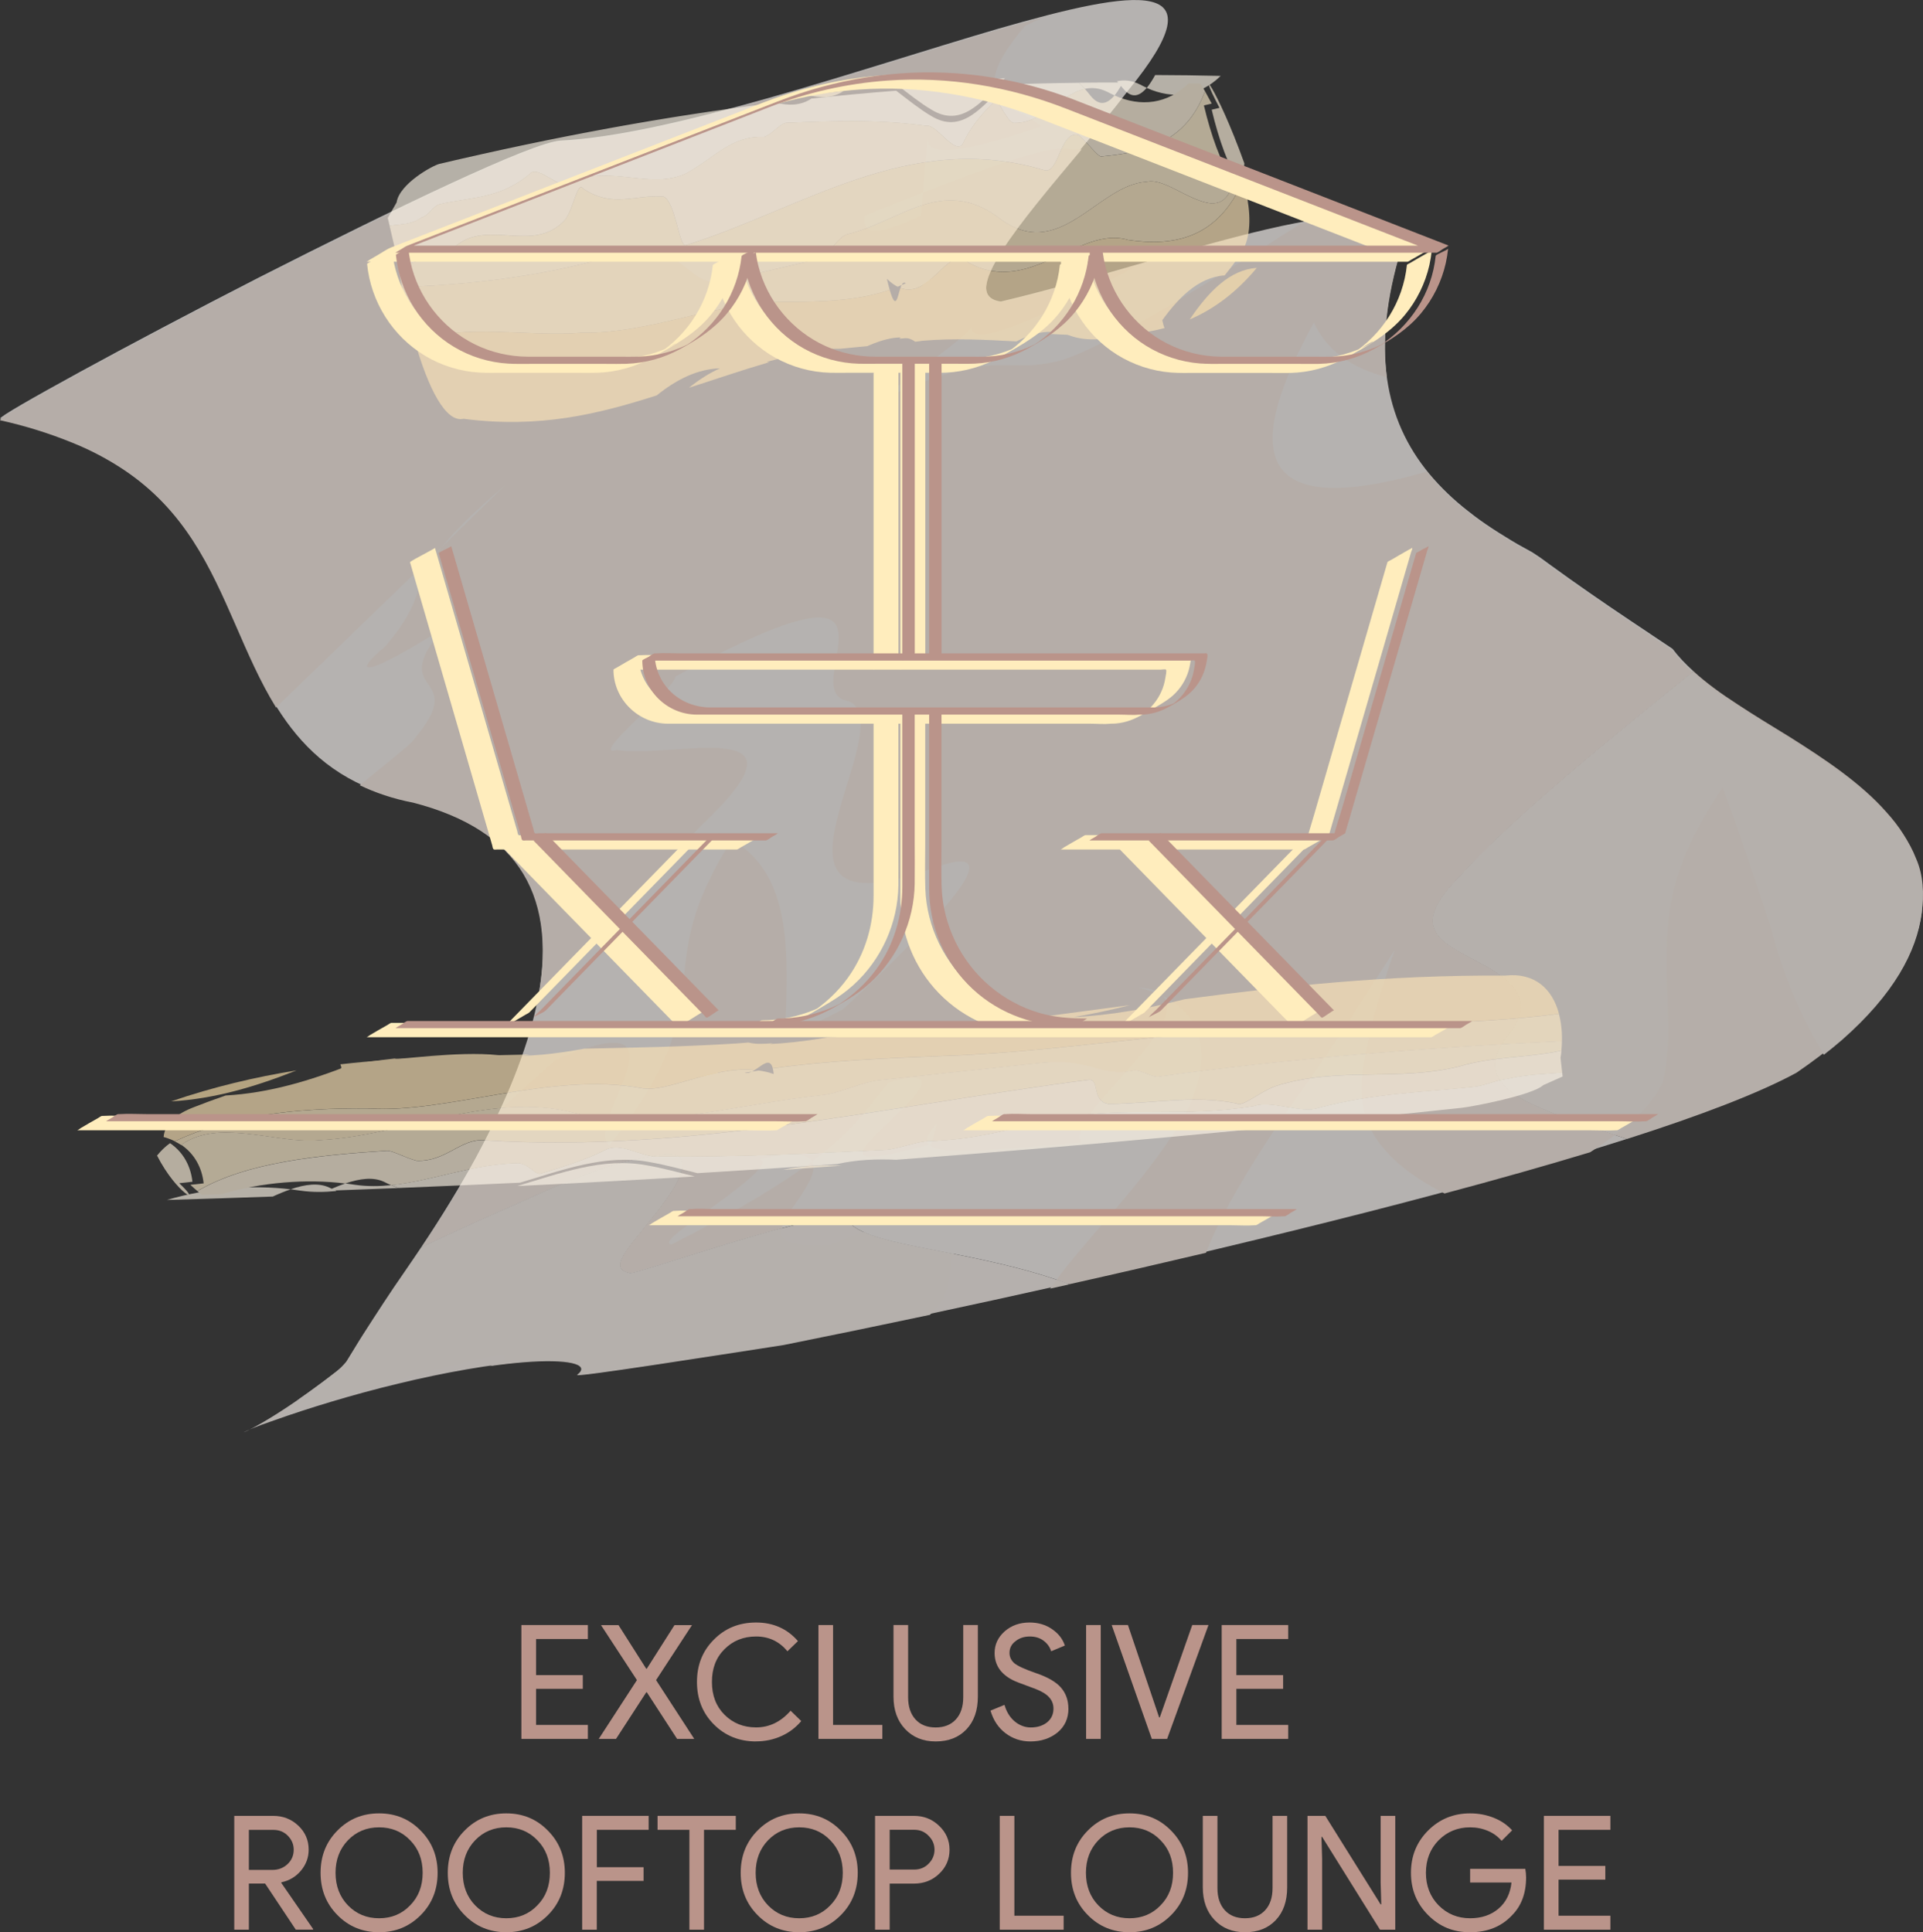 <?xml version="1.0" encoding="UTF-8"?>
<svg id="Layer_1" data-name="Layer 1" xmlns="http://www.w3.org/2000/svg" viewBox="0 0 332.86 334.5">
  <rect x="0" y="0" width="332.86" height="334.5" fill="#333333" stroke="none"/>
  <defs>
    <style>
      .cls-1 {
        fill: #fed992;
      }

      .cls-2 {
        fill: #fff3dc;
      }

      .cls-3 {
        fill: #fee6b7;
      }

      .cls-4 {
        fill: #fff1d7;
      }

      .cls-5 {
        fill: #ffedbd;
      }

      .cls-6 {
        fill: #fff3ea;
      }

      .cls-7 {
        fill: #feeac5;
      }

      .cls-8 {
        fill: #fff8f3;
      }

      .cls-9 {
        fill: #fff7f1;
      }

      .cls-10 {
        opacity: .8;
      }

      .cls-11 {
        fill: #feedcd;
      }

      .cls-12 {
        fill: #fff4ec;
      }

      .cls-13 {
        fill: #fee2ac;
      }

      .cls-14 {
        fill: #fff7e8;
      }

      .cls-15 {
        fill: #ba948a;
      }

      .cls-16 {
        fill: #fffaf7;
      }

      .cls-17 {
        fill: #fff5ee;
      }

      .cls-18 {
        fill: #fee5b7;
      }
    </style>
  </defs>
  <g>
    <g class="cls-10">
      <g class="cls-10">
        <path class="cls-8" d="M108.96,220.37c-2.76-.49-1.58-2.56.66-5.46,2.24-2.88,5.52-6.59,7.26-9.71.86-1.54,1.37-2.94,1.22-3.94-.17-.98-.99-1.57-2.71-1.49-.86.04-1.93.28-3.37.57-1.46.25-3.27.59-5.33,1.21-4.15,1.21-9.5,3.32-16.38,6.5-5.35,2.3-11.26,5-17.42,7.9-.93,1.36-1.77,2.65-2.74,4.03-2.7,3.87-5.07,7.56-7.23,10.92-1.08,1.68-2.05,3.36-3.01,4.87-1.08,1.34-2.4,2.19-3.56,3.1-4.67,3.53-8.34,5.89-10.74,7.29-4.85,2.84-4.73,1.94,1.94-.31,5.43-1.94,13.34-4.4,21.36-6.32,8.04-1.95,16.25-3.38,22.34-3.84,7.07-.53,11.26.3,8.79,2.23-.77.54,23.55-3.31,35.68-5.21,15.45-3.13,32.19-6.69,49.08-10.48-5.56-2.12-12.25-3.66-18.45-4.91-4.93-.99-9.56-1.8-13.1-2.75-3.56-.95-5.93-2.08-6.87-3.73.32-.65-1.9-.41-5.45.39-3.55.8-8.38,2.14-13.18,3.57-9.62,2.85-19.22,6.17-18.78,5.58Z"/>
        <path class="cls-17" d="M181.78,223.08c1.13-.25,2.23-.49,3.33-.74-.71-.28-1.45-.55-2.21-.81-.37.52-.78,1.04-1.13,1.55Z"/>
        <path class="cls-9" d="M143.56,215.53c-1.81.08-3.24.07-4.39-.03-1.16-.09-2.01-.27-2.61-.53-1.28-.49-1.49-1.32-1.26-2.35-11.3,3-26.9,8.46-26.35,7.74-2.76-.49-1.58-2.56.66-5.46,2.24-2.88,5.52-6.59,7.26-9.71.86-1.54,1.37-2.94,1.22-3.94-.17-.98-.99-1.57-2.71-1.49-.86.04-1.93.28-3.37.57-1.46.25-3.27.59-5.33,1.21-4.15,1.21-9.5,3.32-16.38,6.5-5.32,2.29-11.12,4.94-17.24,7.83-.96,1.43-1.89,2.85-2.95,4.33-1.87,2.68-3.57,5.26-5.16,7.71-1.6,2.43-3.06,4.75-4.38,6.97-.18.26-.3.59-.51.79l-.59.64c-.2.21-.38.43-.59.62l-.65.51-2.49,1.9c-1.6,1.19-3.05,2.23-4.39,3.15,1.09-.64,2.19-1.29,3.23-1.9,7.07-4.12,6.35-3.34,3.53-1.58-2.82,1.8-7.75,4.6-8.64,5.14,5.73-2.79,4.94-1.85,3.98-1.18-.93.75-2,1.21,4.18-.61,1.99-.57,9.89-3.08,17.04-5.02,7.14-1.97,13.54-3.35,12.41-2.48.6.19-.36.82-2.25,1.63,2.09-.3,4.07-.52,5.87-.66,7.32-.58,11.71.24,9.2,2.19-.74.53,23.56-3.29,35.72-5.17,8.12-1.63,16.66-3.39,25.34-5.23,4.12-3.67,2.99-6.58,4-9.95.06-.19.12-.38.19-.58-6.51-1.3-12.35-2.29-15.7-3.83-2.11.79-4.1,1.56-5.89,2.28Z"/>
        <path class="cls-17" d="M179.49,203.77c.13-.28-4.14.83-10.05,2.67-5.92,1.83-13.48,4.38-19.99,6.81,3.35,1.54,9.19,2.53,15.7,3.83,1.12-3.12,4.21-6.73,14.33-13.31Z"/>
        <path class="cls-16" d="M261.84,178.22c1.04-1.65,1.53-3.14,1.38-4.42-.16-1.28-.72-2.41-1.68-3.39-.95-.98-2.13-1.86-3.47-2.65-1.35-.79-2.78-1.51-4.12-2.24-2.73-1.44-5.11-2.87-5.76-4.94-.69-2.07.46-4.83,4.6-9.02,7.25-8.13,21.37-20.08,40.35-35.35-1.37-1.24-2.6-2.52-3.63-3.89-4.96-3.33-9.83-6.53-14.44-9.75-2.31-1.61-4.58-3.21-6.78-4.82l-1.63-1.19c-.48-.31-1.01-.69-1.45-.96-.82-.44-1.63-.89-2.42-1.34-.79-.46-1.57-.92-2.32-1.4-.75-.46-1.48-.91-2.2-1.39-1.43-.94-2.8-1.92-4.09-2.95-2.55-1.97-4.85-4.19-6.77-6.49-7.72-9.31-10.19-21.7-4.86-39.14.33-13.84-39.42,2.25-69.31,9.31-9.8-1.33,10.97-21.9,22.01-36.51,16.37-19.93,1.53-17.64-22.49-10.71-11.95,3.5-26.25,8.16-39.85,12.02-6.83,1.92-13.46,3.66-19.56,4.95-6.12,1.3-11.7,2.16-16.32,2.39-4.98.28-29.18,12-52.22,23.7-11.5,5.89-22.68,11.82-31,16.36C5.51,68.95.03,72.08.02,72.47c13.27,3.06,21.58,7.67,27.45,13.53,5.86,5.76,9.26,12.78,12.39,19.86,3.13,7.07,5.97,14.28,10.58,20.21,4.61,5.95,10.97,10.63,21.07,12.65,14.68,3.79,22.14,11.94,22.46,24.85.16,6.45-1.48,14.06-4.96,22.83-1.73,4.39-3.97,9.03-6.62,13.98-2.7,4.92-5.85,10.12-9.5,15.57,6.15-2.9,12.06-5.6,17.42-7.9,6.89-3.18,12.24-5.29,16.38-6.5,2.06-.62,3.87-.96,5.33-1.21,1.44-.29,2.51-.53,3.37-.57,1.72-.08,2.53.51,2.71,1.49.15,1-.36,2.39-1.22,3.94-1.73,3.11-5.02,6.83-7.26,9.71-2.24,2.91-3.42,4.97-.66,5.46-.43.59,9.17-2.73,18.78-5.58,4.81-1.43,9.63-2.77,13.18-3.57,3.55-.8,5.77-1.04,5.45-.39.95,1.66,3.31,2.78,6.87,3.73,3.55.95,8.17,1.76,13.1,2.75,6.2,1.25,12.89,2.79,18.45,4.91,35.27-7.94,71.05-16.81,96.8-25.05-4.91-1.64-9.65-3.16-13.49-4.76-8.38-3.36-12.63-6.99-6.27-14.2Z"/>
        <path class="cls-12" d="M261.84,178.22c-6.35,7.21-2.11,10.83,6.27,14.2,3.84,1.6,8.58,3.12,13.49,4.76,12.65-4.04,22.91-7.96,29.37-11.48,2.74-1.88,5.2-3.74,7.39-5.59,9.17-7.92,13.31-15.38,14.27-22.06.44-3.33.3-6.55-.96-9.41-.56-1.45-1.32-2.84-2.18-4.19-.85-1.35-1.86-2.65-2.99-3.89-4.42-5.01-10.62-9.14-16.7-12.97-3.09-1.9-6.13-3.74-8.96-5.61-2.87-1.85-5.49-3.74-7.71-5.78-18.99,15.27-33.1,27.22-40.35,35.35-4.15,4.19-5.29,6.96-4.6,9.02.65,2.08,3.03,3.51,5.76,4.94,1.34.73,2.78,1.45,4.12,2.24,1.34.79,2.52,1.67,3.47,2.65.96.98,1.51,2.11,1.68,3.39.14,1.28-.34,2.77-1.38,4.42Z"/>
        <path class="cls-9" d="M261.84,178.22c-6.34,7.21-2.12,10.84,6.26,14.2,3.29,1.37,7.25,2.68,11.41,4.06,4.2-3.16,6.93-6.16,8.13-8.85.19-.47.33-.94.42-1.4.76-3.81.75-7.5.64-11.17-.05-1.84-.13-3.68-.16-5.54v-5.65c.06-3.81.43-7.79,1.84-12.25,1.38-4.46,3.83-9.44,7.81-15.33,2.82,7.41,5.23,14.96,7.72,22.45l.48,1.4.38,1.43c.26.95.54,1.9.83,2.84.58,1.88,1.22,3.75,1.94,5.61,1.43,3.71,3.16,7.36,5.29,10.97.28.54.57,1.08.85,1.62,1.12-.87,2.18-1.73,3.18-2.6,8.96-7.88,12.93-15.29,13.77-21.93.37-3.31.18-6.51-1.12-9.35-.58-1.44-1.36-2.82-2.24-4.17-.87-1.35-1.89-2.63-3.03-3.86-4.47-4.98-10.69-9.09-16.76-12.91-3.08-1.9-6.11-3.74-8.92-5.61-2.85-1.85-5.45-3.75-7.63-5.8-9.45,7.59-17.67,14.37-24.43,20.25-6.75,5.88-12.12,10.89-15.71,14.94-4.15,4.19-5.29,6.96-4.6,9.02.65,2.08,3.03,3.51,5.76,4.94,1.34.73,2.78,1.45,4.12,2.24,1.34.79,2.52,1.67,3.47,2.65.96.98,1.51,2.11,1.68,3.39.14,1.28-.34,2.77-1.38,4.42Z"/>
        <path class="cls-6" d="M241.4,164.52c-.62,1.77-1.2,3.49-1.72,5.17-.52,1.68-1.06,3.35-1.49,4.95-.41,1.6-.89,3.2-1.19,4.72-.14.76-.35,1.53-.49,2.28-.16.75-.24,1.48-.39,2.22-1.12,5.9-.3,10.96,3.83,15.45,2.23,2.56,5.51,4.96,10.09,7.3,8.99-2.4,17.49-4.8,25.21-7.14,1.6-1.02,2.95-1.99,4.26-2.98-4.16-1.38-8.12-2.69-11.41-4.06-8.38-3.36-12.6-6.99-6.26-14.2,1.04-1.65,1.53-3.14,1.38-4.42-.16-1.28-.72-2.41-1.68-3.39-.95-.98-2.13-1.86-3.47-2.65-1.35-.79-2.78-1.51-4.12-2.24-2.73-1.44-5.11-2.87-5.76-4.94-.69-2.07.46-4.83,4.6-9.02,3.59-4.05,8.96-9.06,15.71-14.94,6.76-5.88,14.98-12.66,24.43-20.25-1.25-1.18-2.38-2.39-3.34-3.7-5.06-3.4-10.03-6.68-14.73-9.97-2.36-1.64-4.66-3.28-6.9-4.92-1.14-.85-2.21-1.63-3.09-2.14-.83-.45-1.65-.91-2.45-1.38-.8-.47-1.59-.95-2.35-1.44-.76-.46-1.5-.94-2.22-1.42-1.44-.97-2.83-1.99-4.12-3.04-2.56-2.03-4.87-4.33-6.77-6.71-7.8,2.24-13.64,3.06-17.83,2.74-4.2-.35-6.75-1.86-7.97-4.32-2.44-4.94.45-13.66,6.26-24.25,2.1,4.56,6.16,7.81,12.63,9.46-.82-6.35-.09-13.64,2.48-22.15.09-2.93-1.65-4.52-4.72-5.14-3.06-.6-7.44-.23-12.67.71-19.21,12.43-36.03,22.52-42.42,23.91-9.99,2.17-9.78-2.61-29.92,6.43.02-.69,15.25-11.1,15.34-12.48-.21,3.85,11.5-1.15,28.75-10.58-7.99,2.31-16.15,4.64-23.63,6.43-7.7-1.02,3.46-14,13.95-26.54-.9.01-1.74-.01-2.49-.11-3.75-.45-13.63,3.16-24.95,7.57-.11,1.3-.21,2.62-.33,4-10.12,4.71-9.95,1.99-9.78-.03,3.38-1.33,6.75-2.65,10.11-3.97.25-3.12.52-6.07.86-9.33-.4,3.96,9.6,1.3,19.57-2.13-2.23-1.94-5.77-2.89-7.32-5.07-1.58-2.19-1.16-5.6,4.56-12.34,1-.47,2.01-.94,2.99-1.4-6.05,1.56-12.94,3.67-20.26,5.93-3.73,1.15-7.48,2.3-11.24,3.45-3.79,1.17-7.62,2.33-11.44,3.45-7.63,2.23-15.19,4.28-22.09,5.83-6.92,1.55-13.26,2.59-18.4,2.85-4.96.27-29.15,11.99-52.19,23.71-11.52,5.86-22.69,11.81-31.02,16.35C5.47,69.17,0,72.32,0,72.75c4.63,1.02,8.66,2.34,12.19,3.76,3.53,1.39,6.57,3.05,9.21,4.8,5.29,3.53,9.03,7.73,12.01,12.32,5.93,9.14,8.83,19.9,14.37,28.85,9.49-9.19,19.01-18.4,28.66-27.73,2.09-2.61,5.4-5.99,10.99-10.77-3.68,3.61-7.35,7.2-10.99,10.77-5.67,7.09-2.33,8.55-9.85,17.25-5.11,4.13-5.12,6.34,10.16-3.22-10.23,11.95,4.97,7.38-5.21,19.35,0,.3-4.25,3.74-9.27,7.81,2.69,1.28,5.73,2.34,9.24,3.01,18.34,4.73,25.4,16.36,21.32,35.41,7.73-9.38,16.71-19.57,28.86-31.75,20.15-19.11-4.89-11.29-14.93-12.76-5.01,1.38,10.11-10.6,10.14-12.73,22.66-12.29,27.63-11.62,28.21-7.66.57,3.96-3.24,11.2,1.74,11.9,4.99,2.09-.09,12.52-2.05,20.81-1.95,8.3-.84,14.38,16.75,8.12,15.11-5.55-.12,9.95-15.61,24.41-10.12,5.52-9.99,2.8-9.93,1.4.47-12.41.59-25.1-9.34-30.69-7.61,12.01-7.68,18.5-8.46,25.38-.38,3.44-.94,6.98-2.71,11.33-1.75,4.36-4.76,9.51-10.01,16.17-4.59-3.83,15.77-25.53-9.25-14.84-3.55,3.1-6.65,5.9-9.55,8.56-3.35,7.29-7.88,15.25-13.62,23.84,6.12-2.89,11.92-5.53,17.24-7.83,6.89-3.18,12.24-5.29,16.38-6.5,2.06-.62,3.87-.96,5.33-1.21,1.44-.29,2.51-.53,3.37-.57,1.72-.08,2.53.51,2.71,1.49.15,1-.36,2.39-1.22,3.94-1.73,3.11-5.02,6.83-7.26,9.71-2.24,2.91-3.42,4.97-.66,5.46-.55.73,15.04-4.74,26.35-7.74.21-.81.76-1.76,1.39-2.76.64-1.01,1.46-2.11,2.14-3.18,1.4-2.15,2.48-4.29,1.71-5.6-4.92,3.67-12.23,8.23-24.31,14.38-1.98-.25,3.01-3.5,7.87-7.06,4.86-3.51,9.55-7.29,7.4-7.67,5.76-1.44,8.32-.97,9.05.34,7.35-5.53,9.39-8.99,13.22-13.57,5.18-1.57,6.35-.88,5.58.73-.76,1.61-3.43,4.11-5.87,6.39-2.43,2.28-4.58,4.32-4.14,5.18.43.88,3.45.57,11.51-1.62-.69-.71-.37-1.84,1.33-3.63-.3,1.19-.6,2.36-.95,3.53-.11.03-.26.07-.37.1,1.03,1.11,4.61,1.17,9.38.94,2.4-.12,5.15-.35,7.99-.58,3.03-.25,6-.49,8.91-.73-1.27-2.62,3.49-7.32,7.87-12.34,4.44-5,8.55-10.35,6.33-12.98-1.27-.61-2.68-1.13-4.32-1.51,2.27.09,3.59.66,4.32,1.51,6.78,3.37,7.91,9.78,5.35,16.89-1.26,3.56-3.82,7.39-6.52,11.08-2.72,3.7-5.75,7.3-8.67,10.68-3.22,3.75-6.28,7.22-8.6,10.38.76.26,1.49.53,2.21.81,7.93-1.77,15.85-3.6,23.64-5.44,1.37-3.54,3.26-7.29,5.64-11.35,3.21-5.59,7.33-11.74,12.29-18.65.62-.86,1.17-1.72,1.78-2.6.59-.87,1.23-1.77,1.79-2.65,1.14-1.77,2.41-3.62,3.58-5.46,2.53-3.91,5.05-7.81,7.56-11.68Z"/>
      </g>
    </g>
    <g class="cls-10">
      <g class="cls-10">
        <path class="cls-1" d="M124.32,185.95c-.52-1.9-1.77-.55-3.11.28.23.02.47.05.7.08.8-.13,1.6-.25,2.41-.36Z"/>
        <path class="cls-1" d="M121.9,186.32c-.24-.03-.47-.06-.7-.08-.17.1-.34.2-.5.28.4-.06.8-.13,1.2-.19Z"/>
        <path class="cls-1" d="M124.49,186.93c-.04-.4-.1-.72-.17-.98-.81.11-1.61.24-2.41.36.87.12,1.73.32,2.58.61Z"/>
        <path class="cls-1" d="M120.7,186.51c-.42.07-.86.13-1.27.21.41.11.84,0,1.27-.21Z"/>
        <path class="cls-14" d="M89.53,205.32c10.34-.49,20.56-1.05,30.74-1.66-2.92-.73-5.77-1.49-8.29-1.92-7.6-1.44-14.99,1.36-22.44,3.58Z"/>
        <path class="cls-4" d="M135.47,202.53c3.4-.24,6.81-.49,10.22-.74-3.35-.15-6.8-.03-10.22.74Z"/>
        <path class="cls-14" d="M89.98,204.75c7.45-2.22,14.84-5.02,22.44-3.58,2.53.43,5.37,1.19,8.3,1.92,8.09-.49,16.15-1.01,24.21-1.58,3.42-.77,6.86-.88,10.22-.74,31.85-2.36,63.84-5.33,97.79-8.98,1.99-.21,12.35-2.21,14.18-3.93l3.36-1.5-.07-.69c-3.08.26-6.15.3-9.45,1.08-1.99.21-3.9,1.18-5.9,1.39-8.96.96-17.01,1.06-26.8,3.64-2.91,1.07-8.21-1.4-11.12-.33-11.87,2.04-22.15.09-33.02,2.02-8.88,1.72-14.69,3.86-23.74,4.07-1.99.21-4.9,1.29-6.89,1.5-13.02.64-26.05,1.27-39.16,1.16-2.99.32-6.3-2.37-9.2-1.3-3.82,1.93-7.72,3.11-11.63,4.29-1,.11-2.23-2.05-4.22-1.83-7.74.24-14.6,3.1-21.56,3.8.41.18.83.35,1.24.5,7.07-.28,14.07-.59,21.02-.92Z"/>
        <g>
          <path class="cls-14" d="M47.2,207.15c1.06-.49,2.11-.92,3.11-1.26-6.68-.81-14.4-.24-21.41,1.84,6.17-.18,12.26-.37,18.3-.59Z"/>
          <path class="cls-14" d="M58.25,206.19c-.08-.03-.15-.07-.22-.11,3.66-.13,7.31-.27,10.93-.41-.41-.15-.83-.32-1.24-.5-2.07.21-4.14.24-6.24-.06-.56-.09-1.13-.17-1.71-.24-.76.26-1.54.58-2.34.92-.15-.07-.29-.13-.44-.21-1.83-.85-4.13-.57-6.68.3.57.07,1.15.15,1.71.24,2.1.3,4.18.27,6.24.06Z"/>
        </g>
        <path class="cls-3" d="M58.88,185.59c7.21,1.51,10.79-2.68,17.92-1.92,5.19.41,10.08-.24,14.92-1.12-11.21.22-22.03.47-32.82,1.7.2.35.27.78-.02,1.34Z"/>
        <path class="cls-7" d="M31.37,198.2c1.89-1.35,4.39-2.17,7.98-2.13,6.05.11,11.28,1.83,16.25,1.3,14.02-.74,29.31-8.48,43.81-4.7,13.43,3.13,28.04-1.49,42.98-3.09,2.99-.32,6.81-2.25,9.8-2.57,9.96-1.07,18.92-2.03,27.88-2.99,6.97-.75,8.37,2.91,16.26,1.3.99-.11,3.15,1.19,4.14,1.08,22.85-3.18,46.75-5.07,69.89-6.15.04-1.67-.13-3.28-.52-4.73-15.77,2.1-32.29,1.47-47.12,2.4-20.08.63-39.83,4.27-59.91,4.91-9.41.36-19.53.81-29.05,2.12.07.26.13.58.17.98-.85-.3-1.71-.49-2.58-.61-.4.06-.8.13-1.2.19-.43.2-.86.31-1.27.21.42-.07.85-.14,1.27-.21.17-.08.34-.17.5-.28-7.44-.69-15.14,4-19.62,3.16-15.42-2.92-33.78,4.39-46.96,3.52-13.33-.16-24.54,1.3-33.82,5.68.39.19.77.4,1.11.63Z"/>
        <path class="cls-11" d="M32.97,205.13c.45.42.86.78,1.19,1.05,8.52-5.03,21.21-6.23,32.72-6.97.99-.11,3.15,1.19,5.22,1.72,5.06.22,7.64-3.87,11.7-3.54,35.5,2.28,69.86-5.97,104.64-10.47,1.99-.21.4,3.76,3.47,4.19,8.04-.1,14.93-1.6,22.15-.09,1.08.65,3.82-1.93,6.73-3.01,10.71-3.43,21.07-.74,31.86-3.42,5.78-1.75,11.79-1.43,17.62-2.73.05-.55.08-1.09.09-1.63-23.15,1.08-47.05,2.97-69.89,6.15-1,.11-3.15-1.19-4.14-1.08-6.09,1.24-7.47-2.24-16.26-1.3-9.13.98-17.78,1.91-27.88,2.99-2.99.32-6.81,2.25-9.8,2.57-14.94,1.6-29.55,6.22-42.98,3.09-14.51-3.77-29.79,3.96-43.81,4.7-4.98.53-10.2-1.19-16.25-1.3-3.58-.03-6.09.79-7.98,2.13,2.39,1.62,3.61,4.1,3.88,6.68-.56.06-1.45.16-2.29.25Z"/>
        <path class="cls-2" d="M27.18,200.04c3.5,6.86,8.09,8.76,3.84,4.79.84-.09,1.72-.18,2.29-.25-.28-2.58-1.49-5.06-3.88-6.68-.86.61-1.59,1.34-2.24,2.14Z"/>
        <path class="cls-2" d="M34.96,206.82c1.14-.03,2.26-.07,3.39-.1,7.01-2.08,14.73-2.66,21.41-1.84,2.55-.87,4.86-1.15,6.69-.3.42.22.84.41,1.26.6,6.95-.7,13.82-3.56,21.56-3.8,1.99-.21,3.23,1.94,4.22,1.83,3.9-1.18,7.8-2.36,11.63-4.29,2.91-1.07,6.22,1.62,9.2,1.3,13.11.12,26.13-.52,39.16-1.16,1.99-.21,4.9-1.29,6.89-1.5,9.04-.21,14.85-2.35,23.74-4.07,10.87-1.93,21.15.01,33.02-2.02,2.91-1.07,8.21,1.4,11.12.33,9.8-2.58,17.84-2.68,26.8-3.64,1.99-.21,3.9-1.18,5.9-1.39,3.3-.78,6.37-.82,9.45-1.08l-.28-2.57c.07-.41.12-.82.16-1.24-5.83,1.29-11.84.98-17.62,2.73-10.79,2.68-21.15-.01-31.86,3.42-2.91,1.07-5.65,3.65-6.73,3.01-7.21-1.51-14.1-.01-22.15.09-3.07-.43-1.48-4.41-3.47-4.19-34.77,4.49-69.14,12.75-104.64,10.47-4.06-.32-6.65,3.76-11.7,3.54-2.08-.54-4.23-1.83-5.22-1.72-11.51.75-24.2,1.94-32.72,6.97.49.41.8.64.8.64Z"/>
        <path class="cls-3" d="M156.9,178.81c-4.37.43-8.86.82-13.52,1.14-.29.03-.99.08-1.97.15,5.16-.21,10.5-.33,15.49-1.3Z"/>
        <path class="cls-3" d="M133.83,180.6c-5.01.32-10.69.68-13.73.89,3.43.88,7.01,1.35,10.95.92,0,0,1.77-1.66,2.78-1.81Z"/>
        <g>
          <path class="cls-13" d="M51.33,185.3c-7.17,1.16-14.37,2.85-21.72,5.37,7.6-.44,14.72-2.59,21.72-5.37Z"/>
          <path class="cls-18" d="M30.26,197.57c9.28-4.37,20.49-5.83,33.82-5.68,13.19.87,31.54-6.43,46.96-3.52,4.48.84,12.18-3.85,19.62-3.16,1.35-.83,2.59-2.18,3.11-.28,9.52-1.32,19.64-1.76,29.05-2.12,20.08-.63,39.83-4.28,59.91-4.91,14.83-.93,31.36-.3,47.12-2.4-1.13-4.24-4.12-7.17-9.31-6.61-20.76-.12-38.09,1.81-55.48,4.09-6.44,1.64-12.87,2.81-19.26,3.1,3.26-.54,6.53-1.25,9.8-2.08-7.88,1.03-15.78,2.13-24.01,3.15.24,0,.49,0,.73,0-1.97.22-3.95.44-5.97.64-5,.97-10.34,1.09-15.5,1.3-1.8.13-4.56.31-7.58.5-1.01.16-10.29,1.77-13.73.89-1.03.07-1.76.13-2.05.16-9.12.57-17.84.73-26.33.9-4.84.87-9.73,1.53-14.92,1.12-7.13-.76-17.7.94-17.9.58-2.52.29-5.04.63-7.56,1.04-7,2.78-14.13,4.93-21.73,5.37-1.9.65-3.8,1.35-5.72,2.11-3.47,1.38-4.84,3.19-5.01,5.07.7.19,1.34.44,1.93.73Z"/>
        </g>
      </g>
    </g>
    <g class="cls-10">
      <g class="cls-10">
        <path class="cls-1" d="M159.58,48.88c1.07,3.74,1.33,1.2,1.86-.32-.16-.06-.31-.13-.48-.21-.45.19-.91.38-1.38.54Z"/>
        <path class="cls-1" d="M160.96,48.34c.16.08.32.16.48.21.07-.19.13-.36.21-.5-.22.1-.45.19-.69.29Z"/>
        <path class="cls-1" d="M159.09,46.95c.18.77.35,1.4.49,1.92.47-.16.93-.35,1.38-.54-.59-.3-1.22-.74-1.87-1.38Z"/>
        <path class="cls-1" d="M161.65,48.05c.24-.11.49-.19.72-.31-.3-.24-.53-.06-.72.31Z"/>
        <path class="cls-14" d="M173.94,13.55c-6.33.23-12.58.59-18.76,1.07,2.13,1.63,4.23,3.31,5.99,4.33,5.36,3.34,8.93-1.59,12.77-5.4Z"/>
        <path class="cls-4" d="M146.03,15.75c-2.06.23-4.11.46-6.16.72,2.18.52,4.31.54,6.16-.72Z"/>
        <path class="cls-14" d="M173.88,14.63c-3.83,3.81-7.4,8.74-12.77,5.4-1.76-1.02-3.86-2.7-5.99-4.33-4.92.38-9.8.83-14.67,1.36-1.86,1.26-3.99,1.24-6.16.72-19.19,2.35-38.23,5.89-58.23,10.59-1.17.28-6.93,3.45-7.41,6.67l-1.53,2.69.32,1.36c1.84-.29,3.77-.15,5.54-1.44,1.18-.28,2-2.03,3.18-2.3,5.28-1.24,10.32-.87,15.5-5.2,1.42-1.89,5.73,3.32,7.15,1.43,6.7-3.13,13.95,1.39,20.06-1.61,4.94-2.72,7.76-6.49,13.39-6.26,1.17-.28,2.59-2.16,3.76-2.44,7.98-.32,15.95-.64,24.28.51,1.76-.41,4.91,5.07,6.32,3.18,1.66-3.5,3.66-5.53,5.66-7.55.59-.14,2.21,4.15,3.39,3.87,4.79.07,8.01-5.02,12.12-5.89-.33-.39-.66-.73-.98-1.06-4.35.05-8.66.15-12.91.31Z"/>
        <g>
          <path class="cls-14" d="M199.96,12.98c-.48.87-.97,1.64-1.47,2.24,4.54,2.06,9.19,1.48,12.8-2.08-3.82-.09-7.59-.14-11.33-.15Z"/>
          <path class="cls-14" d="M193.36,14.07c.06.07.12.15.18.22-2.26,0-4.51,0-6.74.03.32.33.65.68.98,1.06,1.22-.26,2.52-.17,3.97.56.39.21.78.4,1.17.58.38-.45.75-1.02,1.11-1.64.12.15.24.28.36.43,1.49,1.79,2.83,1.4,4.1-.11-.39-.18-.78-.37-1.17-.58-1.45-.73-2.75-.82-3.96-.56Z"/>
        </g>
        <path class="cls-3" d="M201.05,54.2c-5.15-3.46-5.76,4.47-10.56,2.48-3.44-1.17-6.27-.24-8.98,1.12,6.99.36,13.73.65,20.06-1-.27-.7-.48-1.55-.51-2.61Z"/>
        <path class="cls-7" d="M213.47,31.56c-.66,2.49-1.92,3.91-4.2,3.6-3.87-.64-7.84-4.38-10.78-3.69-8.56.46-15.18,14.46-25.82,6.07-9.71-7.05-17.13.92-25.93,2.99-1.76.41-3.41,3.92-5.18,4.33-5.87,1.38-11.15,2.62-16.43,3.86-4.11.97-6.43-6.27-10.78-3.69-.59.14-2.45-2.54-3.04-2.4-13.18,4.59-27.53,6.58-41.73,7.06.63,3.26,1.37,6.4,2.18,9.26,9.13-2.98,19.82-.59,28.82-1.35,12.43.19,23.48-5.52,35.91-5.34,5.8-.03,12.02-.19,17.51-2.08-.15-.52-.31-1.15-.49-1.92.66.64,1.28,1.09,1.87,1.38.23-.09.46-.19.69-.29.19-.37.42-.55.72-.31-.23.12-.48.2-.72.31-.08.14-.15.31-.21.5,4.97,1.87,7.99-6.74,11.15-4.77,10.88,6.78,19.61-6.17,28.28-3.54,8.48,1.25,14.99-.81,19.13-8.68-.32-.41-.64-.84-.95-1.32Z"/>
        <path class="cls-11" d="M209.74,17.93c-.45-.85-.85-1.57-1.16-2.13-3.4,9.21-10.95,10.64-17.93,11.29-.59.14-2.45-2.54-3.98-3.73-3.28-.78-3.31,7-6,6.08-23.32-6.96-41.78,6.71-61.97,13.02-1.17.28-1.73-7.37-3.84-8.43-5.04-.37-8.8,2.07-13.95-1.39-.93-1.33-1.65,3.5-3.07,5.39-5.42,5.94-13.02-.05-18.78,4.42-2.97,3-6.88,1.96-10.06,4.07.18,1.07.38,2.12.58,3.17,14.19-.47,28.55-2.47,41.73-7.06.59-.14,2.45,2.54,3.04,2.4,3.36-1.99,5.6,4.91,10.78,3.69,5.38-1.27,10.48-2.46,16.43-3.86,1.76-.41,3.41-3.92,5.18-4.33,8.8-2.07,16.22-10.04,25.93-2.99,10.64,8.39,17.26-5.61,25.82-6.07,2.93-.69,6.91,3.04,10.78,3.69,2.28.32,3.54-1.1,4.2-3.6-2.15-3.33-3.89-8.25-5.08-13.31.33-.08.85-.2,1.35-.32Z"/>
        <path class="cls-2" d="M215.39,28.27c-4.91-13.62-8.55-17.66-4.3-9.6-.5.12-1.02.24-1.35.32,1.19,5.06,2.93,9.98,5.08,13.3.3-1.14.48-2.49.57-4.02Z"/>
        <path class="cls-2" d="M207.82,14.49c-.7-.02-1.4-.03-2.1-.05-3.61,3.56-8.26,4.14-12.8,2.08-1.27,1.51-2.62,1.9-4.11.11-.35-.46-.69-.86-1.03-1.25-4.12.88-7.33,5.97-12.12,5.89-1.17.28-2.8-4.01-3.39-3.87-2,2.03-4,4.06-5.66,7.55-1.41,1.89-4.56-3.59-6.32-3.18-8.32-1.16-16.3-.83-24.28-.51-1.17.28-2.59,2.16-3.76,2.44-5.63-.23-8.46,3.54-13.39,6.26-6.11,2.99-13.36-1.52-20.06,1.61-1.42,1.89-5.73-3.32-7.15-1.43-5.18,4.33-10.22,3.96-15.5,5.2-1.18.28-2,2.03-3.18,2.3-1.78,1.29-3.7,1.15-5.54,1.44l1.18,5.03c.12.8.25,1.6.39,2.4,3.18-2.11,7.09-1.07,10.06-4.07,5.76-4.47,13.36,1.52,18.78-4.42,1.41-1.89,2.13-6.73,3.07-5.39,5.15,3.46,8.91,1.02,13.95,1.39,2.11,1.06,2.67,8.7,3.84,8.43,20.2-6.3,38.66-19.98,61.97-13.02,2.69.92,2.72-6.86,6-6.08,1.52,1.2,3.39,3.87,3.98,3.73,6.98-.65,14.52-2.08,17.93-11.29-.47-.83-.76-1.31-.76-1.31Z"/>
        <path class="cls-3" d="M141.81,60.51c2.59-.54,5.27-.98,8.09-1.27.17-.04.59-.09,1.19-.16-3.18.04-6.5-.1-9.27,1.43Z"/>
        <path class="cls-3" d="M155.67,58.63c3.04-.27,6.48-.57,8.32-.77-2.51-1.95-4.95-3.12-7.28-2.57,0,0-.47,3.11-1.04,3.34Z"/>
        <g>
          <path class="cls-13" d="M205.93,55.31c4.07-1.76,7.96-4.55,11.61-8.93-4.63.31-8.28,4.01-11.61,8.93Z"/>
          <path class="cls-18" d="M214.42,32.87c-4.14,7.88-10.65,9.93-19.13,8.68-8.67-2.63-17.39,10.31-28.28,3.54-3.16-1.96-6.18,6.64-11.15,4.77-.52,1.53-.78,4.07-1.86.32-5.5,1.89-11.71,2.05-17.51,2.08-12.43-.19-23.48,5.52-35.91,5.34-9,.76-19.69-1.63-28.82,1.35,2.38,8.36,5.41,14.27,8.48,13.55,13.16,1.71,23.34-.83,33.43-4.05,3.42-2.75,7.03-4.58,10.95-4.68-1.85.82-3.63,1.97-5.37,3.36,4.57-1.46,9.13-3.04,13.92-4.44-.16-.03-.31-.03-.46-.06,1.16-.29,2.32-.57,3.52-.82,2.78-1.53,6.1-1.4,9.28-1.44,1.09-.12,2.76-.27,4.59-.44.57-.23,5.81-2.72,8.32-.77.62-.07,1.06-.13,1.23-.17,5.54-.47,10.98-.16,16.28.11,2.71-1.36,5.54-2.3,8.98-1.12,4.8,1.99,10.81-.58,11.08.13,1.48-.38,2.93-.88,4.37-1.5,3.33-4.92,6.99-8.62,11.61-8.93.94-1.13,1.87-2.37,2.78-3.72,1.65-2.45,1.8-5.88,1.17-9.54-.52-.43-1.02-.96-1.5-1.57Z"/>
        </g>
      </g>
    </g>
    <g>
      <path class="cls-5" d="M196.78,122.78h-9.08c-7.06,0-14.13,0-21.19,0h-46.34c-3.79,0-7.29-2.04-8.86-5.56-.53-1.19-.8-2.49-.8-3.79l-4.31,2.49h22.42c4.62,0,9.25,0,13.87,0h58.44c.13,0,.79-.1.89,0,.17.15-.07,1.24-.11,1.47-.13.83-.37,1.64-.72,2.4-.68,1.49-1.75,2.8-3.09,3.75-.11.08-.22.15-.33.22-.77.52,4.07-2.3,3.52-2.03-.22.11-.44.22-.67.32-.36.15-.73.28-1.1.39-.83.23-1.68.34-2.54.35-.13,0-.59.32-.64.35-.51.29-1.02.58-1.53.87s-1.02.59-1.52.89c-.14.08-.48.38-.62.38,1.81-.02,3.44-.55,5-1.42s3.2-1.72,4.67-2.76c.67-.47,1.28-1.03,1.8-1.65,1.09-1.29,1.81-2.88,2.07-4.55.05-.32.32-1.33.02-1.47-.11-.05-.35,0-.47,0h-54.29c-4.85,0-9.7,0-14.55,0-4.18,0-8.36,0-12.53,0h-9.14c-1.44,0-2.92-.09-4.36,0-.06,0-.13,0-.19,0-.13,0-.6.32-.64.35-.51.29-1.02.58-1.53.87s-1.02.59-1.52.89c-.08.05-.62.31-.62.38,0,5.15,4.28,9.32,9.38,9.36.98,0,1.95,0,2.93,0h40.73c7.35,0,14.7,0,22.04,0h7.46c1.17,0,2.41.12,3.57,0,.05,0,.1,0,.15,0,.13,0,.6-.32.64-.35.51-.29,1.02-.58,1.53-.87s1.02-.59,1.52-.89c.14-.08.48-.38.62-.38Z"/>
      <path class="cls-5" d="M247.95,42.84h-26.97c-3.45,0-6.9,0-10.35,0-3.8,0-7.61,0-11.41,0H67.74l-4.31,2.49c2.74-1.07,5.47-2.13,8.21-3.2l18.79-7.32c7-2.73,14.01-5.46,21.01-8.18,4.84-1.89,9.68-3.77,14.52-5.66.74-.29,1.49-.58,2.23-.87,6.53-2.53,13.42-4.09,20.41-4.59,10.55-.75,21.05,1,30.88,4.83l11.79,4.59c6.72,2.62,13.43,5.23,20.15,7.85s13.42,5.23,20.13,7.84l11.54,4.49c.18.07.36.14.54.21.06.02.69-.38.64-.35.51-.29,1.02-.58,1.53-.87s1.02-.59,1.52-.89c.09-.05.56-.4.62-.38-2.74-1.07-5.47-2.13-8.21-3.2-6.26-2.44-12.52-4.88-18.79-7.32-7-2.73-14.01-5.46-21.01-8.18-4.84-1.89-9.68-3.77-14.52-5.66-.74-.29-1.49-.58-2.23-.87-6.53-2.53-13.42-4.09-20.41-4.59-10.55-.75-21.05,1-30.88,4.83l-11.79,4.59c-6.72,2.62-13.43,5.23-20.15,7.85s-13.42,5.23-20.13,7.84l-11.54,4.49c-.18.07-.36.14-.54.21-.75.29-1.47.82-2.17,1.22-.51.29-1.02.59-1.52.89-.14.08-.48.38-.62.38h125.59c3.97,0,7.93,0,11.9,0h42.72c.13,0,.6-.32.64-.35.51-.29,1.02-.58,1.53-.87s1.02-.59,1.52-.89c.14-.08.48-.38.62-.38Z"/>
      <g>
        <path class="cls-5" d="M151.21,125.27c0,2.3,0,4.6,0,6.9,0,4.51,0,9.01,0,13.52,0,3.12,0,6.24,0,9.36,0,5.1-1.45,10.05-4.44,14.21-1.81,2.52-4.1,4.62-6.71,6.28-1.16.74,4.28-2.39,2.65-1.54-.17.09-.34.18-.52.26-.4.19-.8.37-1.2.54-.72.3-1.45.57-2.2.79-1.52.47-3.08.77-4.67.93-.75.07-1.51.11-2.27.11-.13,0-.6.32-.64.35-.51.29-1.02.58-1.53.87s-1.02.59-1.52.89c-.14.08-.48.38-.62.38,3.27,0,6.52-.68,9.51-1.99,2.38-1.04,4.62-2.44,6.84-3.78,1.37-.83,2.67-1.78,3.86-2.86,4.84-4.4,7.68-10.71,7.76-17.25.03-2.48,0-4.96,0-7.44v-14.07c0-1.93,0-3.86,0-5.79v-1.98c0-.3.09-.76,0-1.06-.01-.04,0-.1,0-.14,0,.02-.73.4-.64.35-.51.29-1.02.58-1.53.87s-1.02.59-1.52.89c-.08.05-.62.31-.62.38h0Z"/>
        <path class="cls-5" d="M151.21,64.55c0,1.7,0,3.41,0,5.11,0,4.09,0,8.18,0,12.27,0,4.93,0,9.86,0,14.79,0,4.28,0,8.56,0,12.84v4.25c0,.44,0,.87,0,1.31,0,.16-.07.54,0,.69,0,.02,0,.07,0,.09,0-.02.73-.4.64-.35.51-.29,1.02-.58,1.53-.87s1.02-.59,1.52-.89c.08-.05.62-.31.62-.38,0-1.7,0-3.41,0-5.11,0-4.09,0-8.18,0-12.27v-14.79c0-4.28,0-8.56,0-12.84v-4.25c0-.44,0-.87,0-1.31,0-.16.07-.54,0-.69,0-.02,0-.07,0-.09,0,.02-.73.4-.64.35-.51.29-1.02.58-1.53.87s-1.02.59-1.52.89c-.08.05-.62.31-.62.38h0Z"/>
        <path class="cls-5" d="M155.85,125.27v7.5c0,4.73,0,9.46,0,14.2,0,2.81,0,5.63,0,8.44.01,6.13,2.37,12.08,6.64,16.5,4.52,4.68,10.76,7.22,17.24,7.22.44,0,.89,0,1.33,0,.13,0,.6-.32.64-.35.51-.29,1.02-.58,1.53-.87s1.02-.59,1.52-.89c.14-.08.48-.38.62-.38-2.83,0-5.59-.17-8.33-.98-3.12-.93-6.03-2.51-8.51-4.61-5.04-4.27-8.12-10.57-8.36-17.18-.09-2.59-.02-5.19-.02-7.78v-22.07c0-.31.09-.78,0-1.08-.01-.04,0-.1,0-.14,0,.02-.73.4-.64.35-.51.29-1.02.58-1.53.87s-1.02.59-1.52.89c-.08.05-.62.31-.62.38h0Z"/>
        <path class="cls-5" d="M155.85,64.55v17.39c0,4.93,0,9.86,0,14.79s0,8.56,0,12.84v5.56c0,.16-.07.54,0,.69,0,.02,0,.07,0,.09,0-.02.73-.4.64-.35.51-.29,1.02-.58,1.53-.87s1.02-.59,1.52-.89c.08-.05.62-.31.62-.38v-50.58c0-.16.07-.54,0-.69,0-.02,0-.07,0-.09,0,.02-.73.4-.64.35-.51.29-1.02.58-1.53.87s-1.02.59-1.52.89c-.08.05-.62.31-.62.38h0Z"/>
      </g>
      <path class="cls-5" d="M63.43,179.56h102.38c4.43,0,8.86,0,13.28,0h68.64c.13,0,.6-.32.64-.35.51-.29,1.02-.58,1.53-.87s1.02-.59,1.52-.89c.14-.08.48-.38.62-.38h-27.59c-3.53,0-7.06,0-10.59,0H67.74c-.13,0-.6.32-.64.35-.51.29-1.02.58-1.53.87s-1.02.59-1.52.89c-.14.08-.48.38-.62.38h0Z"/>
      <path class="cls-5" d="M112.28,212.11h21.75c4.61,0,9.22,0,13.83,0h30.32c4.75,0,9.51,0,14.26,0h20.67c1.35,0,2.74.1,4.08,0,.06,0,.12,0,.18,0,.13,0,.6-.32.64-.35.51-.29,1.02-.58,1.53-.87s1.02-.59,1.52-.89c.14-.08.48-.38.62-.38h-21.75c-4.61,0-9.22,0-13.83,0h-30.32c-4.75,0-9.51,0-14.26,0h-20.67c-1.35,0-2.74-.1-4.08,0-.06,0-.12,0-.18,0-.13,0-.6.32-.64.35-.51.29-1.02.58-1.53.87s-1.02.59-1.52.89c-.14.08-.48.38-.62.38h0Z"/>
      <path class="cls-5" d="M13.35,195.67h75.94c5.47,0,10.94,0,16.41,0h23.79c1.56,0,3.16.09,4.72,0,.07,0,.13,0,.2,0,.13,0,.6-.32.64-.35.51-.29,1.02-.58,1.53-.87s1.02-.59,1.52-.89c.14-.08.48-.38.62-.38h-25.12c-5.29,0-10.57,0-15.86,0h-51.37c-4.62,0-9.24,0-13.86,0-3.31,0-6.62,0-9.93,0-1.56,0-3.16-.09-4.72,0-.07,0-.13,0-.2,0-.13,0-.6.32-.64.35-.51.29-1.02.58-1.53.87s-1.02.59-1.52.89c-.14.08-.48.38-.62.38h0Z"/>
      <path class="cls-5" d="M166.71,195.67h71.01c5.12,0,10.24,0,15.36,0h22.23c1.46,0,2.95.09,4.41,0,.06,0,.13,0,.19,0,.13,0,.6-.32.64-.35.51-.29,1.02-.58,1.53-.87s1.02-.59,1.52-.89c.14-.08.48-.38.62-.38h-23.44c-4.97,0-9.93,0-14.9,0h-48.03c-4.31,0-8.62,0-12.93,0h-9.3c-1.46,0-2.95-.09-4.41,0-.06,0-.13,0-.19,0-.13,0-.6.32-.64.35-.51.29-1.02.58-1.53.87s-1.02.59-1.52.89c-.14.08-.48.38-.62.38h0Z"/>
      <g>
        <path class="cls-5" d="M70.97,97.32c.4,1.37.8,2.74,1.19,4.12l2.95,10.15c1.25,4.31,2.5,8.62,3.76,12.94s2.38,8.2,3.57,12.3c.81,2.8,1.63,5.61,2.44,8.41l.32,1.11c.05.17.07.46.18.61.14.19.46.1.72.1,2.71,0,5.41,0,8.12,0h33.34c.13,0,.6-.32.64-.35.51-.29,1.02-.58,1.53-.87s1.02-.59,1.52-.89c.14-.08.48-.38.62-.38h-41.47c-.14,0-.5.07-.62,0-.16-.09-.21-.54-.26-.73l-2.02-6.95c-1.13-3.9-2.27-7.81-3.4-11.71-1.26-4.35-2.52-8.7-3.79-13.04-1.08-3.71-2.15-7.42-3.23-11.12l-1.71-5.9-.08-.27c.02.06-2,1.12-2.17,1.22-.18.1-2.18,1.13-2.14,1.27h0Z"/>
        <path class="cls-5" d="M117.31,147.04c-.99,1.02-1.99,2.03-2.98,3.05-2.38,2.44-4.77,4.88-7.15,7.33-2.89,2.95-5.77,5.91-8.66,8.86-2.5,2.56-4.99,5.11-7.49,7.67l-2.46,2.52-.78.8c-.11.12-.33.27-.4.41,0,.02-.04.04-.05.05.12-.12.53-.29.64-.35.51-.29,1.02-.58,1.53-.87s1.02-.59,1.52-.89c.19-.11.47-.22.62-.38.99-1.02,1.99-2.03,2.98-3.05,2.38-2.44,4.77-4.88,7.15-7.33,2.89-2.95,5.77-5.91,8.66-8.86l7.49-7.67,2.46-2.52.78-.8c.11-.12.33-.27.4-.41,0-.02.04-.04.05-.05-.12.12-.53.29-.64.35-.51.29-1.02.58-1.53.87s-1.02.59-1.52.89c-.19.11-.47.22-.62.38h0Z"/>
        <path class="cls-5" d="M87.33,147.04c.99,1.02,1.99,2.03,2.98,3.05l7.15,7.33c2.89,2.95,5.77,5.91,8.66,8.86,2.5,2.56,4.99,5.11,7.49,7.67l2.46,2.52.78.8c.1.1.27.36.4.41.02,0,.04.04.05.05.08.09,1.99-1.12,2.17-1.22.17-.1,2.08-1.33,2.14-1.27-.99-1.02-1.99-2.03-2.98-3.05l-7.15-7.33-8.66-8.86-7.49-7.67-2.46-2.52-.78-.8c-.1-.1-.27-.36-.4-.41-.02,0-.04-.04-.05-.05-.08-.09-1.99,1.12-2.17,1.22-.17.1-2.08,1.33-2.14,1.27h0Z"/>
      </g>
      <g>
        <path class="cls-5" d="M240.16,97.32c-.48,1.65-.96,3.3-1.44,4.95-1.15,3.96-2.3,7.93-3.45,11.89-1.39,4.77-2.77,9.55-4.16,14.32-1.2,4.15-2.41,8.29-3.61,12.44-.58,2.01-1.23,4.02-1.76,6.05,0,.03-.02.06-.02.09l4.31-2.49c-4.77,0-9.54,0-14.31,0-7.55,0-15.1,0-22.64,0-1.73,0-3.46,0-5.2,0-.13,0-.6.32-.64.35-.51.29-1.02.58-1.53.87s-1.02.59-1.52.89c-.14.08-.48.38-.62.38,4.77,0,9.54,0,14.31,0,7.55,0,15.1,0,22.64,0,1.73,0,3.46,0,5.2,0,.13,0,.6-.32.64-.35.51-.29,1.02-.58,1.53-.87s1.02-.59,1.52-.89c.11-.07.59-.26.62-.38.48-1.65.96-3.3,1.44-4.95,1.15-3.96,2.3-7.93,3.45-11.89l4.16-14.32,3.61-12.44,1.19-4.09.37-1.29c.05-.16.23-.51.2-.67,0-.02.02-.06.02-.09-.01.04-.7.38-.64.35-.51.29-1.02.58-1.53.87s-1.02.59-1.52.89c-.11.07-.59.26-.62.38h0Z"/>
        <path class="cls-5" d="M193.82,147.04c.99,1.02,1.99,2.03,2.98,3.05,2.38,2.44,4.77,4.88,7.15,7.33,2.89,2.95,5.77,5.91,8.66,8.86,2.5,2.56,4.99,5.11,7.49,7.67l2.46,2.52.78.8c.1.1.27.36.4.41.02,0,.04.04.05.05.08.09,1.99-1.12,2.17-1.22.17-.1,2.08-1.33,2.14-1.27-.99-1.02-1.99-2.03-2.98-3.05-2.38-2.44-4.77-4.88-7.15-7.33l-8.66-8.86-7.49-7.67-2.46-2.52-.78-.8c-.1-.1-.27-.36-.4-.41-.02,0-.04-.04-.05-.05-.08-.09-1.99,1.12-2.17,1.22-.17.1-2.08,1.33-2.14,1.27h0Z"/>
        <path class="cls-5" d="M223.8,147.04c-.99,1.02-1.99,2.03-2.98,3.05-2.38,2.44-4.77,4.88-7.15,7.33-2.89,2.95-5.77,5.91-8.66,8.86-2.5,2.56-4.99,5.11-7.49,7.67l-2.46,2.52-.78.8c-.11.12-.33.27-.4.41,0,.02-.04.04-.05.05.12-.12.53-.29.64-.35.51-.29,1.02-.58,1.53-.87s1.02-.59,1.52-.89c.19-.11.47-.22.62-.38.99-1.02,1.99-2.03,2.98-3.05,2.38-2.44,4.77-4.88,7.15-7.33l8.66-8.86,7.49-7.67,2.46-2.52.78-.8c.11-.12.33-.27.4-.41,0-.02.04-.04.05-.05-.12.12-.53.29-.64.35-.51.29-1.02.58-1.53.87s-1.02.59-1.52.89c-.19.11-.47.22-.62.38h0Z"/>
      </g>
      <g>
        <path class="cls-5" d="M123.39,45.87c-.67,6.37-4.26,12.05-9.64,15.5,4.03-2.58,3.78-2.08,2.18-1.32-.39.19-.79.36-1.19.52-.73.29-1.48.55-2.24.75-1.56.43-3.17.67-4.79.72-1.09.04-2.18.01-3.27.01h-12.86c-1.01,0-2.02,0-3.02,0-3.19-.01-6.34-.73-9.2-2.14-5.66-2.79-9.84-8.15-11.15-14.32-.17-.79-.29-1.59-.36-2.4,0,.01-.73.4-.64.35-.51.29-1.02.58-1.53.87s-1.02.59-1.52.89c-.08.05-.63.32-.62.38.64,6.56,4.39,12.53,10.05,15.92,2.85,1.71,6.11,2.71,9.43,2.9,1.23.07,2.48.04,3.72.04h13.19c1.17,0,2.34.03,3.5-.01,3.29-.11,6.49-1.02,9.38-2.59,3.73-2.03,7.46-4.08,10.21-7.38,2.1-2.51,3.58-5.52,4.3-8.71.18-.82.32-1.64.4-2.47,0,.03-.72.39-.64.35-.51.29-1.02.58-1.53.87s-1.02.59-1.52.89c-.09.06-.61.29-.62.38h0Z"/>
        <path class="cls-5" d="M183.46,45.87c-.67,6.34-4.21,11.97-9.54,15.43-1.28.83,4.15-2.31,2.79-1.61-.17.09-.35.18-.52.27-.37.18-.76.36-1.14.52-.73.3-1.47.56-2.23.78-1.55.45-3.16.71-4.77.78-1.12.05-2.24.02-3.36.02h-12.75c-1.1,0-2.19,0-3.29,0-2.98,0-5.93-.63-8.65-1.87-5.7-2.6-10.03-7.78-11.56-13.86-.2-.78-.34-1.58-.45-2.38.02.12-1.98,1.11-2.17,1.22-.51.29-1.02.59-1.52.89-.08.04-.63.32-.62.38.87,6.48,4.79,12.29,10.51,15.48,2.9,1.62,6.18,2.52,9.5,2.61,1.12.03,2.25,0,3.37,0h13.1c1.19,0,2.39.03,3.58-.02,3.3-.15,6.46-1.11,9.34-2.7,3.71-2.04,7.37-4.07,10.09-7.39,2.04-2.49,3.49-5.44,4.2-8.58.18-.82.32-1.64.4-2.47,0,.03-.72.39-.64.35-.51.29-1.02.58-1.53.87s-1.02.59-1.52.89c-.09.06-.61.29-.62.38h0Z"/>
        <path class="cls-5" d="M243.53,45.86c-.67,6.41-4.27,12.06-9.67,15.53,4.98-3.2,4.03-2.27,2.93-1.69-.07.04-.15.08-.22.12-.2.1-.4.2-.6.29-.38.18-.77.34-1.16.5-.73.29-1.49.54-2.25.75-1.59.43-3.24.67-4.89.71-1.08.03-2.16,0-3.23,0h-12.87c-1.02,0-2.04,0-3.06,0-3.25-.03-6.47-.82-9.36-2.31-5.61-2.89-9.69-8.32-10.89-14.52-.15-.79-.26-1.59-.32-2.4,0,.01-.73.4-.64.35-.51.29-1.02.58-1.53.87s-1.02.59-1.52.89c-.08.05-.63.32-.62.38.52,6.57,4.17,12.61,9.77,16.1,2.8,1.74,6.01,2.8,9.3,3.06,1.32.1,2.65.07,3.97.07h13.27c1.14,0,2.28.02,3.42,0,3.32-.08,6.57-.98,9.49-2.56,3.75-2.03,7.51-4.1,10.28-7.42,2.1-2.52,3.58-5.52,4.3-8.72.18-.82.31-1.64.4-2.48,0,.03-.72.39-.64.35-.51.29-1.02.58-1.53.87s-1.02.59-1.52.89c-.09.06-.61.29-.62.38h0Z"/>
      </g>
    </g>
    <g>
      <path class="cls-15" d="M199.6,122.47h-76.62c-3.79,0-7.29-2.04-8.86-5.56-.53-1.19-.8-2.49-.8-3.79l-2.15,1.24h94.74c.13,0,.79-.1.89,0,.17.15-.07,1.24-.11,1.47-.13.83-.37,1.64-.72,2.4-.68,1.49-1.75,2.8-3.09,3.75-.12.09-.25.16-.37.25-.5.36,1.72-.95,1.44-.83-.24.11-.46.23-.71.34-.36.15-.73.28-1.1.39-.83.23-1.68.34-2.54.35-.29,0-.84.47-1.08.61s-.51.29-.76.44c-.07.04-.24.19-.31.19,1.7-.02,3.29-.47,4.77-1.3,1.65-.92,3.32-1.82,4.56-3.29,1.09-1.29,1.81-2.88,2.07-4.55.05-.32.32-1.33.02-1.47-.11-.05-.35,0-.47,0h-90.52c-1.44,0-2.93-.1-4.36,0-.06,0-.13,0-.19,0-.28,0-.84.47-1.08.61-.13.07-1.07.49-1.07.63,0,5.15,4.28,9.32,9.38,9.36.98,0,1.95,0,2.93,0h40.73c7.35,0,14.7,0,22.04,0h7.46c1.17,0,2.41.12,3.57,0,.05,0,.1,0,.15,0,.28,0,.84-.47,1.08-.61s.51-.29.76-.44c.07-.04.24-.19.31-.19Z"/>
      <path class="cls-15" d="M250.77,42.53h-37.32c-3.8,0-7.61,0-11.41,0h-76.86c-3.97,0-7.93,0-11.9,0h-42.72l-2.15,1.24c2.74-1.07,5.47-2.13,8.21-3.2,6.26-2.44,12.52-4.88,18.79-7.32,7-2.73,14.01-5.46,21.01-8.18,4.84-1.89,9.68-3.77,14.52-5.66.74-.29,1.49-.58,2.23-.87,6.53-2.53,13.42-4.09,20.41-4.59,10.55-.75,21.05,1,30.88,4.83,3.93,1.53,7.86,3.06,11.79,4.59,6.72,2.62,13.43,5.23,20.15,7.85s13.42,5.23,20.13,7.84c3.85,1.5,7.69,3,11.54,4.49.18.07.36.14.54.21.15.06.94-.53,1.08-.61s.92-.69,1.07-.63c-2.74-1.07-5.47-2.13-8.21-3.2l-18.79-7.32c-7-2.73-14.01-5.46-21.01-8.18-4.84-1.89-9.68-3.77-14.52-5.66-.74-.29-1.49-.58-2.23-.87-6.53-2.53-13.42-4.09-20.41-4.59-10.55-.75-21.05,1-30.88,4.83-3.93,1.53-7.86,3.06-11.79,4.59-6.72,2.62-13.43,5.23-20.15,7.85s-13.42,5.23-20.13,7.84c-3.85,1.5-7.69,3-11.54,4.49-.18.07-.36.14-.54.21-.38.15-.74.41-1.08.61-.25.15-.51.29-.76.44-.07.04-.24.19-.31.19h37.32c3.8,0,7.61,0,11.41,0h76.86c3.97,0,7.93,0,11.9,0h42.72c.28,0,.84-.47,1.08-.61s.51-.29.76-.44c.07-.04.24-.19.31-.19Z"/>
      <g>
        <path class="cls-15" d="M156.19,123.71c0,2.3,0,4.6,0,6.9v13.52c0,3.12,0,6.24,0,9.36,0,5.1-1.45,10.05-4.44,14.21-1.83,2.54-4.13,4.61-6.75,6.31-.49.32,1.31-.72.79-.46-.07.04-.15.08-.22.12-.17.09-.34.18-.52.26-.41.2-.82.39-1.24.56-.72.3-1.45.57-2.2.79-1.52.47-3.08.77-4.67.93-.75.07-1.51.11-2.27.11-.28,0-.84.47-1.08.61s-.51.29-.76.44c-.07.04-.24.19-.31.19,3.27,0,6.52-.68,9.51-1.99,1.66-.73,3.23-1.66,4.77-2.59,1.34-.81,2.61-1.74,3.77-2.8,4.84-4.4,7.68-10.71,7.76-17.25.03-2.48,0-4.96,0-7.44v-14.07c0-1.93,0-3.86,0-5.79v-1.98c0-.3.09-.77,0-1.06-.01-.04,0-.1,0-.14,0,.09-.97.55-1.08.61-.13.07-1.07.49-1.07.63h0Z"/>
        <path class="cls-15" d="M156.19,62.99c0,1.7,0,3.41,0,5.11,0,4.09,0,8.18,0,12.27,0,4.93,0,9.86,0,14.79,0,4.28,0,8.56,0,12.84v4.25c0,.44,0,.87,0,1.31,0,.16-.08.55,0,.69,0,.02,0,.07,0,.09,0-.09.97-.55,1.08-.61.13-.07,1.07-.49,1.07-.63,0-1.7,0-3.41,0-5.11,0-4.09,0-8.18,0-12.27,0-4.93,0-9.86,0-14.79,0-4.28,0-8.56,0-12.84v-4.25c0-.44,0-.87,0-1.31,0-.16.08-.55,0-.69,0-.02,0-.07,0-.09,0,.09-.97.55-1.08.61-.13.07-1.07.49-1.07.63h0Z"/>
        <path class="cls-15" d="M160.83,123.71v21.69c0,2.81,0,5.63,0,8.44.01,6.13,2.37,12.08,6.64,16.5,4.52,4.68,10.76,7.22,17.24,7.22.44,0,.89,0,1.33,0,.28,0,.84-.47,1.08-.61s.51-.29.76-.44c.07-.04.24-.19.31-.19-2.83,0-5.59-.17-8.33-.98-3.12-.93-6.03-2.51-8.51-4.61-5.04-4.27-8.12-10.57-8.36-17.18-.09-2.59-.02-5.19-.02-7.78v-22.07c0-.31.09-.78,0-1.08-.01-.04,0-.1,0-.14,0,.09-.97.55-1.08.61-.13.07-1.07.49-1.07.63h0Z"/>
        <path class="cls-15" d="M160.83,62.99v50.58c0,.16-.08.55,0,.69,0,.02,0,.07,0,.09,0-.09.97-.55,1.08-.61.13-.07,1.07-.49,1.07-.63v-17.39c0-4.93,0-9.86,0-14.79v-18.41c0-.16.08-.55,0-.69,0-.02,0-.07,0-.09,0,.09-.97.55-1.08.61-.13.07-1.07.49-1.07.63h0Z"/>
      </g>
      <path class="cls-15" d="M68.41,177.99h115.67c4.28,0,8.55,0,12.83,0h55.81c.28,0,.84-.47,1.08-.61s.51-.29.76-.44c.07-.04.24-.19.31-.19h-38.18c-3.9,0-7.79,0-11.69,0H70.57c-.28,0-.84.47-1.08.61s-.51.29-.76.44c-.07.04-.24.19-.31.19h0Z"/>
      <path class="cls-15" d="M117.26,210.55h35.58c5.03,0,10.06,0,15.09,0h50.16c1.35,0,2.74.11,4.08,0,.06,0,.12,0,.18,0,.28,0,.84-.47,1.08-.61s.51-.29.76-.44c.07-.04.24-.19.31-.19h-10.46c-3.76,0-7.53,0-11.29,0-4.61,0-9.22,0-13.83,0h-30.32c-4.75,0-9.51,0-14.26,0h-20.67c-1.35,0-2.74-.11-4.08,0-.06,0-.12,0-.18,0-.28,0-.84.47-1.08.61s-.51.29-.76.44c-.07.04-.24.19-.31.19h0Z"/>
      <path class="cls-15" d="M18.33,194.11h75.94c5.47,0,10.94,0,16.41,0h23.79c1.56,0,3.16.1,4.72,0,.07,0,.13,0,.2,0,.28,0,.84-.47,1.08-.61s.51-.29.76-.44c.07-.04.24-.19.31-.19h-25.12c-5.29,0-10.57,0-15.86,0h-34.96c-5.47,0-10.94,0-16.41,0-4.62,0-9.24,0-13.86,0-3.31,0-6.62,0-9.93,0-1.56,0-3.16-.1-4.72,0-.07,0-.13,0-.2,0-.28,0-.84.47-1.08.61s-.51.29-.76.44c-.07.04-.24.19-.31.19h0Z"/>
      <path class="cls-15" d="M171.69,194.11h71.01c5.12,0,10.24,0,15.36,0h22.23c1.46,0,2.96.11,4.41,0,.06,0,.13,0,.19,0,.28,0,.84-.47,1.08-.61s.51-.29.76-.44c.07-.04.24-.19.31-.19h-71.01c-5.12,0-10.24,0-15.36,0-4.31,0-8.62,0-12.93,0h-9.3c-1.46,0-2.96-.11-4.41,0-.06,0-.13,0-.19,0-.28,0-.84.47-1.08.61s-.51.29-.76.44c-.07.04-.24.19-.31.19h0Z"/>
      <g>
        <path class="cls-15" d="M75.95,95.75c.4,1.37.8,2.74,1.19,4.12.98,3.38,1.96,6.76,2.95,10.15,1.25,4.31,2.5,8.62,3.76,12.94s2.38,8.2,3.57,12.3l2.44,8.41.32,1.11c.05.17.07.46.18.61.14.19.46.1.72.1h8.12c4.34,0,8.68,0,13.01,0h20.33c.28,0,.84-.47,1.08-.61s.51-.29.76-.44c.07-.04.24-.19.31-.19h-16.98c-4.49,0-8.99,0-13.48,0h-11.02c-.14,0-.5.07-.62,0-.16-.09-.21-.54-.26-.73-.67-2.32-1.35-4.64-2.02-6.95-1.13-3.9-2.27-7.81-3.4-11.71-1.26-4.35-2.52-8.7-3.79-13.04-1.08-3.71-2.15-7.42-3.23-11.12l-1.71-5.9-.08-.27c.05.17-2.21,1.04-2.15,1.24h0Z"/>
        <path class="cls-15" d="M122.28,145.48c-.99,1.02-1.99,2.03-2.98,3.05-2.38,2.44-4.77,4.88-7.15,7.33-2.89,2.95-5.77,5.91-8.66,8.86-2.5,2.56-4.99,5.11-7.49,7.67l-2.46,2.52c-.37.37-.9.77-1.18,1.21-.01.02-.04.04-.05.05.25-.25.77-.43,1.08-.61.33-.19.8-.36,1.07-.63.99-1.02,1.99-2.03,2.98-3.05,2.38-2.44,4.77-4.88,7.15-7.33,2.89-2.95,5.77-5.91,8.66-8.86,2.5-2.56,4.99-5.11,7.49-7.67l2.46-2.52c.37-.37.9-.77,1.18-1.21.01-.02.04-.04.05-.05-.25.25-.77.43-1.08.61-.33.19-.8.36-1.07.63h0Z"/>
        <path class="cls-15" d="M92.31,145.48c.99,1.02,1.99,2.03,2.98,3.05l7.15,7.33c2.89,2.95,5.77,5.91,8.66,8.86,2.5,2.56,4.99,5.11,7.49,7.67l2.46,2.52.78.8c.11.11.26.34.4.41.02,0,.04.04.05.05.16.16,2.02-1.38,2.15-1.24-.99-1.02-1.99-2.03-2.98-3.05l-7.15-7.33c-2.89-2.95-5.77-5.91-8.66-8.86l-7.49-7.67-2.46-2.52-.78-.8c-.11-.11-.26-.34-.4-.41-.02,0-.04-.04-.05-.05-.16-.16-2.02,1.38-2.15,1.24h0Z"/>
      </g>
      <g>
        <path class="cls-15" d="M245.13,95.75c-.48,1.65-.96,3.3-1.44,4.95-1.15,3.96-2.3,7.93-3.45,11.89-1.39,4.77-2.77,9.55-4.16,14.32l-3.61,12.44c-.58,2-1.3,4.01-1.76,6.05,0,.03-.02.06-.02.09l2.15-1.24c-4.77,0-9.54,0-14.31,0-7.55,0-15.1,0-22.64,0-1.73,0-3.46,0-5.2,0-.28,0-.84.47-1.08.61s-.51.29-.76.44c-.07.04-.24.19-.31.19,4.77,0,9.54,0,14.31,0,7.55,0,15.1,0,22.64,0,1.73,0,3.46,0,5.2,0,.28,0,.84-.47,1.08-.61s.51-.29.76-.44c.06-.03.29-.13.31-.19.48-1.65.96-3.3,1.44-4.95,1.15-3.96,2.3-7.93,3.45-11.89,1.39-4.77,2.77-9.55,4.16-14.32,1.2-4.15,2.41-8.29,3.61-12.44l1.19-4.09.37-1.29c.04-.15.23-.52.2-.67,0-.02.02-.06.02-.09-.05.16-.92.52-1.08.61-.25.15-.51.29-.76.44-.06.03-.29.13-.31.19h0Z"/>
        <path class="cls-15" d="M198.8,145.48c.99,1.02,1.99,2.03,2.98,3.05l7.15,7.33c2.89,2.95,5.77,5.91,8.66,8.86,2.5,2.56,4.99,5.11,7.49,7.67l2.46,2.52.78.8c.11.11.26.34.4.41.02,0,.04.04.05.05.16.16,2.02-1.38,2.15-1.24-.99-1.02-1.99-2.03-2.98-3.05-2.38-2.44-4.77-4.88-7.15-7.33-2.89-2.95-5.77-5.91-8.66-8.86-2.5-2.56-4.99-5.11-7.49-7.67l-2.46-2.52-.78-.8c-.11-.11-.26-.34-.4-.41-.02,0-.04-.04-.05-.05-.16-.16-2.02,1.38-2.15,1.24h0Z"/>
        <path class="cls-15" d="M228.77,145.48c-.99,1.02-1.99,2.03-2.98,3.05-2.38,2.44-4.77,4.88-7.15,7.33-2.89,2.95-5.77,5.91-8.66,8.86-2.5,2.56-4.99,5.11-7.49,7.67l-2.46,2.52c-.37.37-.9.77-1.18,1.21-.01.02-.04.04-.05.05.25-.25.77-.43,1.08-.61.33-.19.8-.36,1.07-.63.99-1.02,1.99-2.03,2.98-3.05,2.38-2.44,4.77-4.88,7.15-7.33,2.89-2.95,5.77-5.91,8.66-8.86l7.49-7.67,2.46-2.52c.37-.37.9-.77,1.18-1.21.01-.02.04-.04.05-.05-.25.25-.77.43-1.08.61-.33.19-.8.36-1.07.63h0Z"/>
      </g>
      <g>
        <path class="cls-15" d="M128.37,44.31c-.68,6.41-4.3,12.11-9.73,15.56-.59.37,1.52-.85.94-.54-.07.04-.15.08-.22.12-.19.1-.38.2-.58.29-.4.19-.8.37-1.21.53-.73.29-1.48.55-2.24.75-1.56.43-3.17.67-4.79.72-1.09.04-2.18.01-3.27.01h-12.86c-1.01,0-2.02,0-3.02,0-3.19-.01-6.34-.73-9.2-2.14-5.66-2.79-9.84-8.15-11.15-14.32-.17-.79-.29-1.59-.36-2.4,0,.07-.98.55-1.08.61-.11.06-1.08.52-1.07.63.64,6.56,4.39,12.53,10.05,15.92,2.85,1.71,6.11,2.71,9.43,2.9,1.23.07,2.48.04,3.72.04h13.19c1.17,0,2.34.03,3.5-.01,3.27-.11,6.47-1,9.34-2.57,3.03-1.65,5.86-3.48,8.09-6.16,2.1-2.51,3.58-5.52,4.3-8.71.18-.82.32-1.64.4-2.47-.01.12-.96.54-1.08.61-.15.09-1.05.46-1.07.63h0Z"/>
        <path class="cls-15" d="M188.44,44.31c-.67,6.3-4.21,12.07-9.57,15.46-.97.61,1.39-.76.71-.41-.17.09-.35.18-.52.27-.39.19-.78.37-1.18.54-.73.3-1.47.56-2.23.78-1.55.45-3.16.71-4.77.78-1.12.05-2.24.02-3.36.02h-12.75c-1.1,0-2.19,0-3.29,0-2.98,0-5.93-.63-8.65-1.87-5.7-2.6-10.03-7.78-11.56-13.86-.2-.78-.34-1.58-.45-2.38,0,.06-.99.56-1.08.61-.11.06-1.09.53-1.07.63.87,6.48,4.79,12.29,10.51,15.48,2.9,1.62,6.18,2.52,9.5,2.61,1.12.03,2.25,0,3.37,0h13.1c1.19,0,2.39.03,3.58-.02,3.23-.15,6.36-1.06,9.19-2.62,3.04-1.68,5.86-3.51,8.09-6.22,2.04-2.49,3.49-5.44,4.2-8.58.18-.82.32-1.64.4-2.47-.01.12-.96.54-1.08.61-.15.09-1.05.46-1.07.63h0Z"/>
        <path class="cls-15" d="M248.51,44.3c-.68,6.49-4.35,12.12-9.82,15.62,1.8-1.15,1.39-.78.96-.56-.07.04-.15.08-.22.12-.21.11-.42.21-.64.31-.38.18-.77.34-1.16.5-.73.29-1.49.54-2.25.75-1.59.43-3.24.67-4.89.71-1.08.03-2.16,0-3.23,0h-12.87c-1.02,0-2.04,0-3.06,0-3.25-.03-6.47-.82-9.36-2.31-5.61-2.89-9.69-8.32-10.89-14.52-.15-.79-.26-1.59-.32-2.4,0,.07-.98.55-1.08.61-.11.07-1.08.51-1.07.63.52,6.57,4.17,12.61,9.77,16.1,2.8,1.74,6.01,2.8,9.3,3.06,1.32.1,2.65.07,3.97.07h13.27c1.14,0,2.28.02,3.42,0,3.3-.08,6.55-.96,9.45-2.54,3.06-1.66,5.92-3.5,8.17-6.2,2.1-2.52,3.58-5.52,4.3-8.72.18-.82.31-1.64.4-2.48-.01.12-.96.54-1.08.61-.15.09-1.05.46-1.07.63h0Z"/>
      </g>
    </g>
  </g>
  <g>
    <path class="cls-15" d="M101.76,281.32v2.42h-8.97v6.25h8.09v2.37h-8.09v6.25h8.97v2.42h-11.51v-19.71h11.51Z"/>
    <path class="cls-15" d="M106.61,301.03h-2.97l6.61-10.18-6.22-9.52h3.03l4.79,7.54h.11l4.79-7.54h3.03l-6.22,9.52,6.61,10.18h-2.97l-5.23-8.06h-.11l-5.23,8.06Z"/>
    <path class="cls-15" d="M130.88,301.47c-2.92,0-5.36-.98-7.32-2.95-1.95-1.96-2.92-4.41-2.92-7.35s.97-5.38,2.92-7.32c1.94-1.98,4.38-2.97,7.32-2.97s5.39,1.07,7.24,3.22l-1.82,1.76c-1.41-1.71-3.22-2.56-5.42-2.56s-4.01.73-5.48,2.2-2.17,3.34-2.17,5.67.72,4.22,2.17,5.67c1.47,1.47,3.29,2.2,5.48,2.2,2.29,0,4.28-.96,5.97-2.89l1.84,1.79c-.94,1.12-2.08,1.99-3.44,2.6-1.36.61-2.82.92-4.38.92Z"/>
    <path class="cls-15" d="M152.74,301.03h-11.07v-19.71h2.53v17.29h8.53v2.42Z"/>
    <path class="cls-15" d="M161.96,301.47c-2.18,0-3.95-.72-5.29-2.15-1.34-1.41-2.01-3.28-2.01-5.61v-12.39h2.53v12.5c0,1.62.42,2.89,1.27,3.83s2.01,1.4,3.5,1.4,2.65-.47,3.5-1.4,1.27-2.21,1.27-3.83v-12.5h2.53v12.39c0,2.39-.66,4.28-1.98,5.67-1.32,1.39-3.09,2.09-5.31,2.09Z"/>
    <path class="cls-15" d="M184.94,295.77c0,1.72-.63,3.11-1.9,4.16-1.29,1.03-2.84,1.54-4.68,1.54-1.63,0-3.07-.48-4.32-1.43-1.25-.95-2.11-2.26-2.59-3.91l2.42-.99c.17.59.39,1.12.69,1.6.29.48.64.89,1.03,1.22.39.34.83.61,1.31.8.48.19.98.29,1.51.29,1.16,0,2.1-.3,2.84-.89.73-.6,1.1-1.39,1.1-2.38,0-.83-.3-1.53-.91-2.12-.57-.57-1.63-1.12-3.19-1.65-1.58-.57-2.56-.95-2.95-1.16-2.09-1.06-3.14-2.63-3.14-4.71,0-1.45.58-2.69,1.73-3.72,1.17-1.03,2.62-1.54,4.32-1.54,1.5,0,2.81.39,3.91,1.16,1.1.75,1.83,1.7,2.2,2.83l-2.37.99c-.22-.73-.66-1.34-1.31-1.83-.65-.49-1.45-.73-2.38-.73-.99,0-1.83.28-2.5.83-.68.51-1.02,1.18-1.02,2.01,0,.68.27,1.27.8,1.76.59.5,1.86,1.08,3.83,1.76,2,.68,3.43,1.51,4.28,2.49.85.98,1.28,2.19,1.28,3.62Z"/>
    <path class="cls-15" d="M190.53,301.03h-2.53v-19.71h2.53v19.71Z"/>
    <path class="cls-15" d="M202.01,301.03h-2.64l-6.94-19.71h2.81l5.4,15.99h.11l5.62-15.99h2.81l-7.16,19.71Z"/>
    <path class="cls-15" d="M222.98,281.32v2.42h-8.97v6.25h8.09v2.37h-8.09v6.25h8.97v2.42h-11.51v-19.71h11.51Z"/>
    <path class="cls-15" d="M43.08,334.06h-2.53v-19.71h6.72c1.71,0,3.16.56,4.36,1.69,1.2,1.13,1.8,2.52,1.8,4.17,0,1.36-.45,2.56-1.33,3.62-.89,1.06-2.01,1.73-3.37,2.02l-.06.08,5.53,8.01v.11h-3l-5.31-7.98h-2.81v7.98ZM43.08,316.77v6.94h4.07c1.03,0,1.9-.33,2.62-1,.71-.67,1.07-1.5,1.07-2.49,0-.92-.33-1.72-1-2.41-.67-.69-1.51-1.03-2.52-1.03h-4.24Z"/>
    <path class="cls-15" d="M75.75,324.21c0,2.92-.97,5.36-2.92,7.32-1.96,1.98-4.37,2.97-7.21,2.97s-5.27-.99-7.21-2.97c-1.95-1.96-2.92-4.4-2.92-7.32s.97-5.36,2.92-7.32c1.94-1.98,4.35-2.97,7.21-2.97s5.27,1,7.21,3c1.94,1.96,2.92,4.4,2.92,7.29ZM58.08,324.21c0,2.28.72,4.16,2.15,5.64,1.45,1.49,3.25,2.23,5.39,2.23s3.94-.74,5.37-2.23c1.45-1.47,2.17-3.35,2.17-5.64s-.72-4.17-2.17-5.64c-1.43-1.49-3.22-2.23-5.37-2.23s-3.95.74-5.39,2.23c-1.43,1.49-2.15,3.37-2.15,5.64Z"/>
    <path class="cls-15" d="M97.77,324.21c0,2.92-.97,5.36-2.92,7.32-1.96,1.98-4.37,2.97-7.21,2.97s-5.27-.99-7.21-2.97c-1.95-1.96-2.92-4.4-2.92-7.32s.97-5.36,2.92-7.32c1.94-1.98,4.35-2.97,7.21-2.97s5.27,1,7.21,3c1.94,1.96,2.92,4.4,2.92,7.29ZM80.1,324.21c0,2.28.72,4.16,2.15,5.64,1.45,1.49,3.25,2.23,5.39,2.23s3.94-.74,5.37-2.23c1.45-1.47,2.17-3.35,2.17-5.64s-.72-4.17-2.17-5.64c-1.43-1.49-3.22-2.23-5.37-2.23s-3.95.74-5.39,2.23c-1.43,1.49-2.15,3.37-2.15,5.64Z"/>
    <path class="cls-15" d="M103.3,325.61v8.45h-2.53v-19.71h11.51v2.42h-8.97v6.47h8.09v2.37h-8.09Z"/>
    <path class="cls-15" d="M121.86,316.77v17.29h-2.53v-17.29h-5.51v-2.42h13.54v2.42h-5.5Z"/>
    <path class="cls-15" d="M148.47,324.21c0,2.92-.97,5.36-2.92,7.32-1.96,1.98-4.37,2.97-7.21,2.97s-5.27-.99-7.21-2.97c-1.95-1.96-2.92-4.4-2.92-7.32s.97-5.36,2.92-7.32c1.94-1.98,4.35-2.97,7.21-2.97s5.27,1,7.21,3c1.94,1.96,2.92,4.4,2.92,7.29ZM130.8,324.21c0,2.28.72,4.16,2.15,5.64,1.45,1.49,3.25,2.23,5.39,2.23s3.94-.74,5.37-2.23c1.45-1.47,2.17-3.35,2.17-5.64s-.72-4.17-2.17-5.64c-1.43-1.49-3.22-2.23-5.37-2.23s-3.95.74-5.39,2.23c-1.43,1.49-2.15,3.37-2.15,5.64Z"/>
    <path class="cls-15" d="M154,326.08v7.98h-2.53v-19.71h6.72c1.71,0,3.16.57,4.35,1.71,1.21,1.14,1.82,2.52,1.82,4.16s-.61,3.06-1.82,4.18c-1.17,1.12-2.62,1.68-4.35,1.68h-4.18ZM154,316.77v6.88h4.24c1.01,0,1.84-.34,2.5-1.02.68-.68,1.02-1.49,1.02-2.42s-.34-1.72-1.02-2.4c-.66-.7-1.5-1.05-2.5-1.05h-4.24Z"/>
    <path class="cls-15" d="M184.12,334.06h-11.07v-19.71h2.53v17.29h8.53v2.42Z"/>
    <path class="cls-15" d="M205.64,324.21c0,2.92-.97,5.36-2.92,7.32-1.96,1.98-4.37,2.97-7.21,2.97s-5.27-.99-7.21-2.97c-1.95-1.96-2.92-4.4-2.92-7.32s.97-5.36,2.92-7.32c1.94-1.98,4.35-2.97,7.21-2.97s5.27,1,7.21,3c1.94,1.96,2.92,4.4,2.92,7.29ZM187.97,324.21c0,2.28.72,4.16,2.15,5.64,1.45,1.49,3.25,2.23,5.39,2.23s3.94-.74,5.37-2.23c1.45-1.47,2.17-3.35,2.17-5.64s-.72-4.17-2.17-5.64c-1.43-1.49-3.22-2.23-5.37-2.23s-3.95.74-5.39,2.23c-1.43,1.49-2.15,3.37-2.15,5.64Z"/>
    <path class="cls-15" d="M215.5,334.5c-2.18,0-3.95-.72-5.29-2.15-1.34-1.41-2.01-3.28-2.01-5.61v-12.39h2.53v12.5c0,1.62.42,2.89,1.27,3.83s2.01,1.4,3.5,1.4,2.65-.47,3.5-1.4,1.27-2.21,1.27-3.83v-12.5h2.53v12.39c0,2.39-.66,4.28-1.98,5.67-1.32,1.39-3.09,2.09-5.31,2.09Z"/>
    <path class="cls-15" d="M228.85,334.06h-2.53v-19.71h3.08l9.58,15.33h.11l-.11-3.8v-11.53h2.53v19.71h-2.64l-10.02-16.07h-.11l.11,3.8v12.28Z"/>
    <path class="cls-15" d="M264.16,325c0,2.75-.82,4.95-2.45,6.58-1.83,1.95-4.25,2.92-7.24,2.92s-5.29-.99-7.27-2.97-2.97-4.42-2.97-7.32.99-5.34,2.97-7.32,4.4-2.97,7.27-2.97c1.45,0,2.82.26,4.1.77,1.28.51,2.34,1.24,3.17,2.17l-1.82,1.82c-.61-.73-1.39-1.31-2.35-1.72-.96-.41-2-.62-3.1-.62-2.15,0-3.96.74-5.45,2.23-1.47,1.5-2.2,3.39-2.2,5.64s.73,4.14,2.2,5.64c1.49,1.49,3.3,2.23,5.45,2.23,1.96,0,3.6-.55,4.9-1.65,1.3-1.1,2.05-2.61,2.26-4.54h-7.16v-2.37h9.55c.09.51.14,1.01.14,1.49Z"/>
    <path class="cls-15" d="M278.75,314.35v2.42h-8.97v6.25h8.09v2.37h-8.09v6.25h8.97v2.42h-11.51v-19.71h11.51Z"/>
  </g>
</svg>